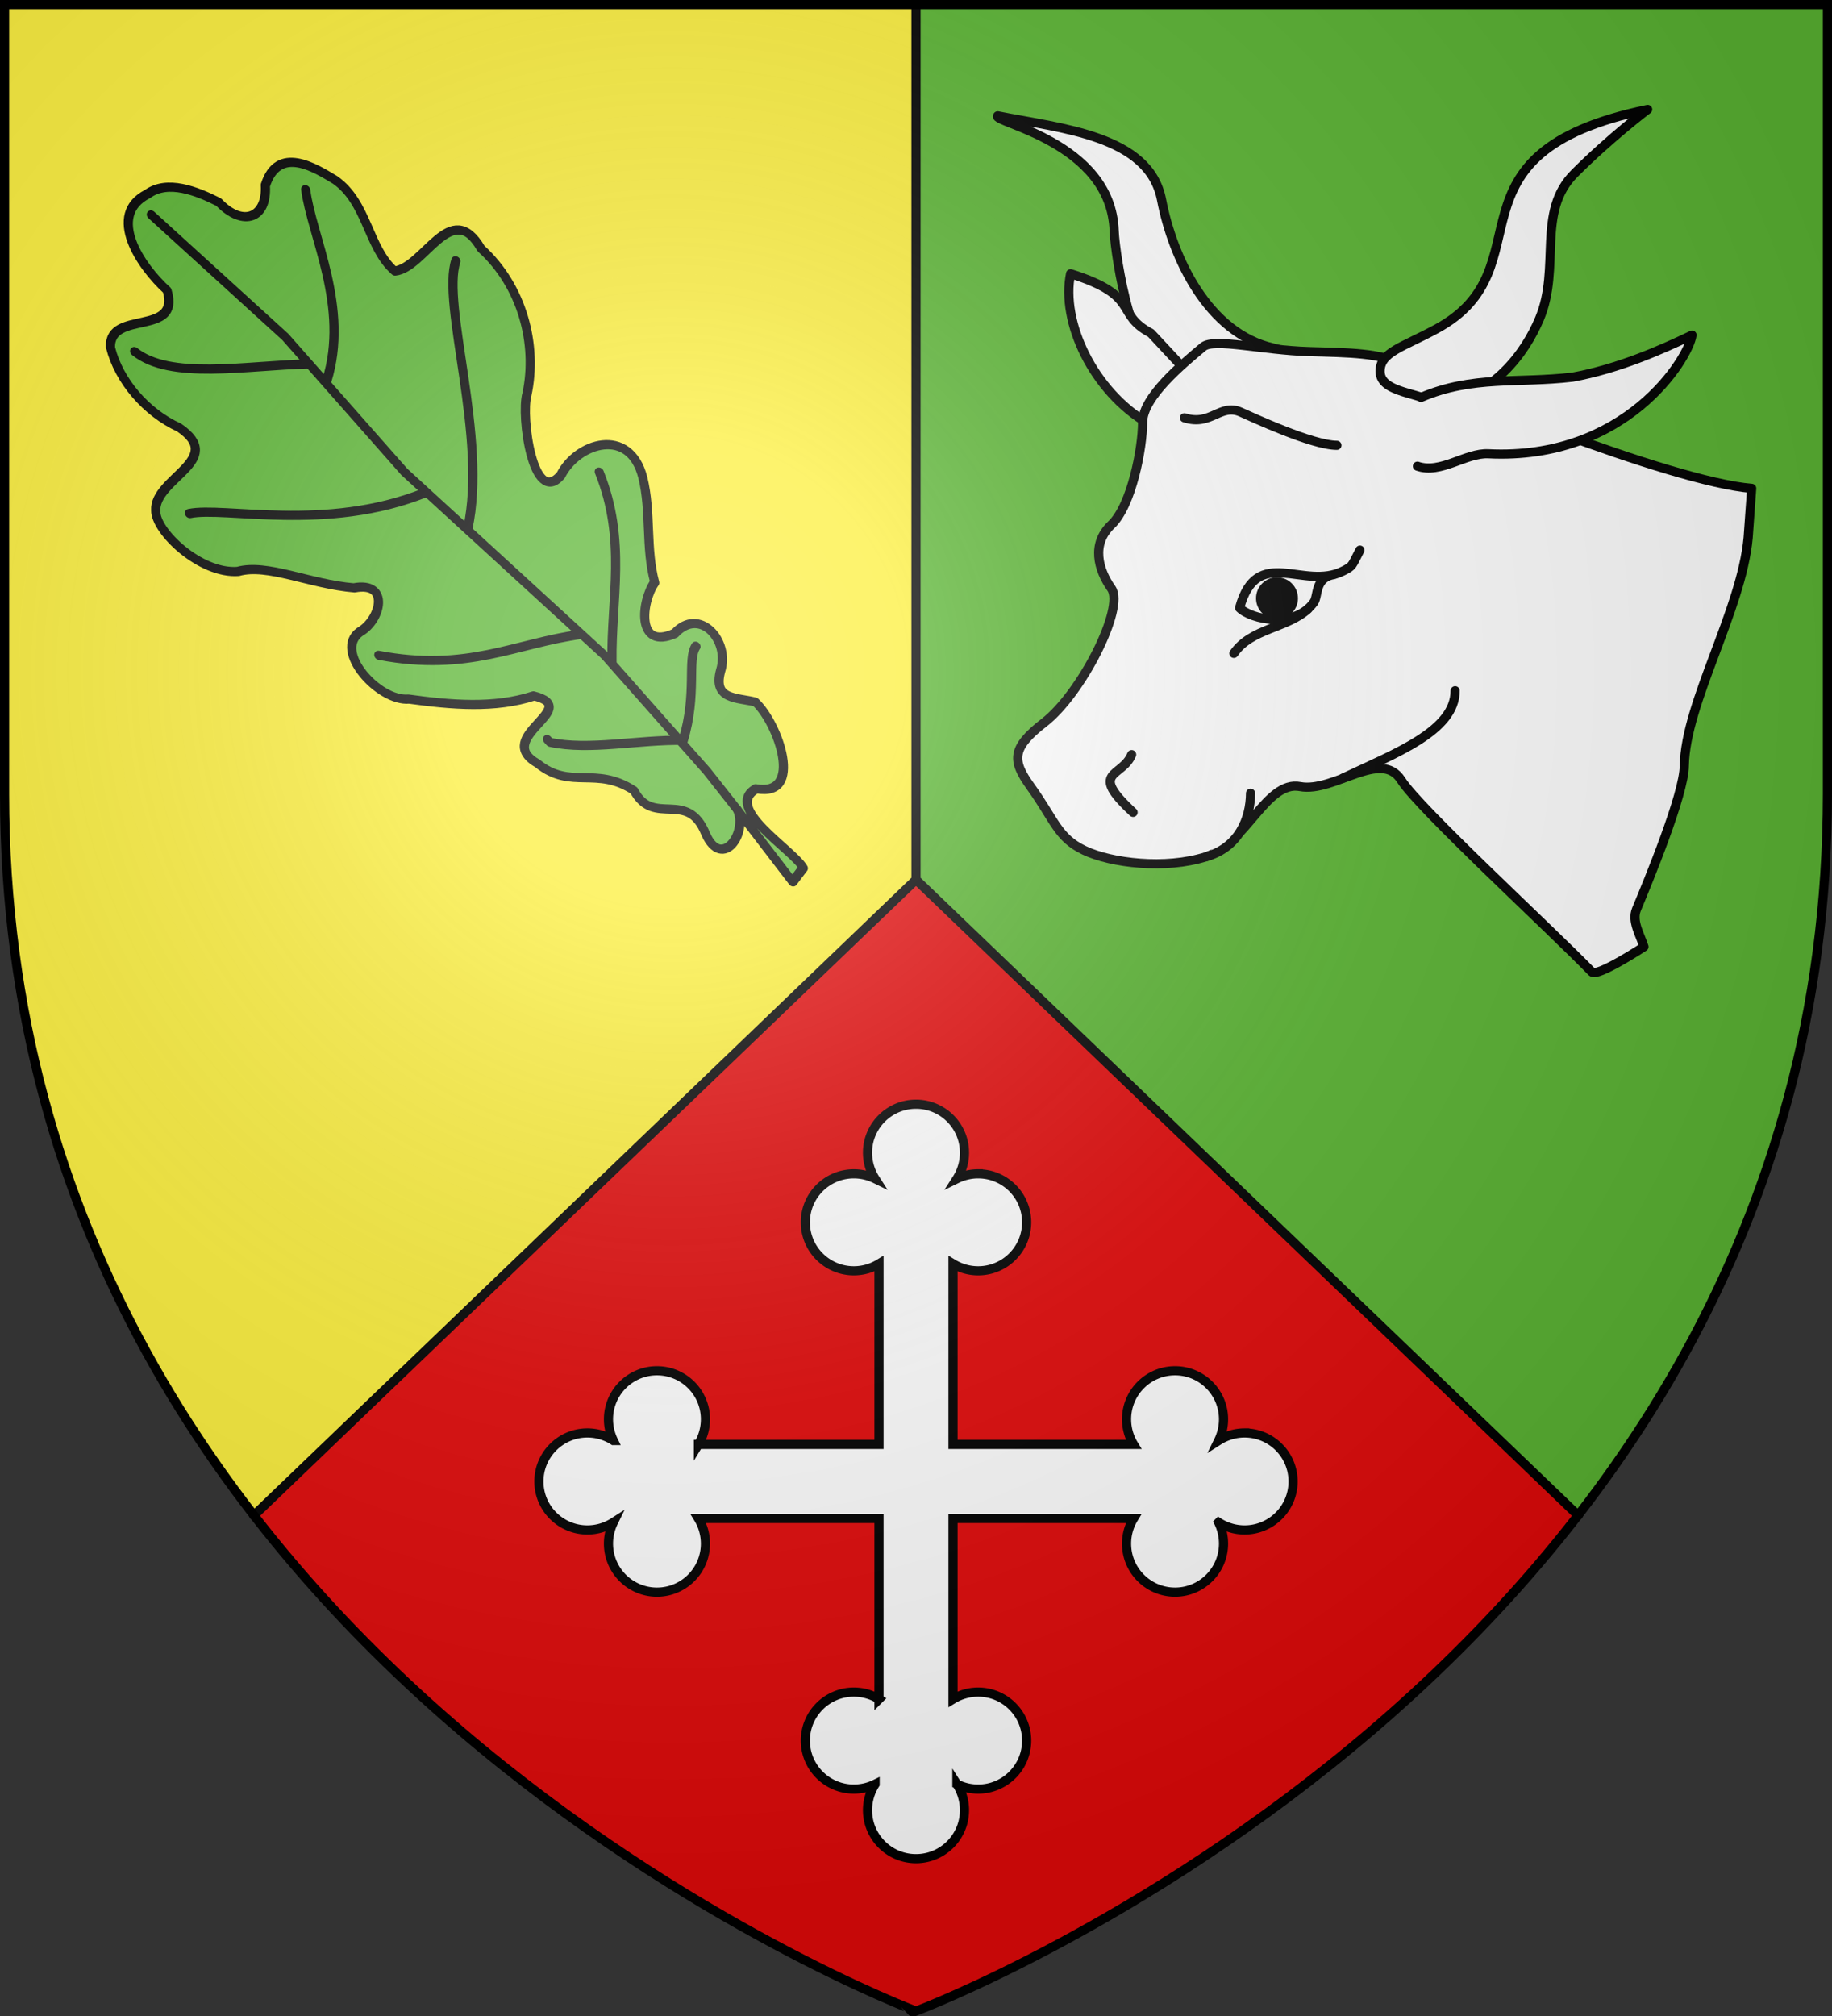 <svg xmlns="http://www.w3.org/2000/svg" width="600" height="660"><rect width="100%" height="100%" fill="#333333" stroke="none"/><radialGradient id="a" cx="220" cy="220" r="405" gradientUnits="userSpaceOnUse"><stop offset="0" stop-color="#fff" stop-opacity=".31"/><stop offset=".19" stop-color="#fff" stop-opacity=".25"/><stop offset=".6" stop-color="#6b6b6b" stop-opacity=".125"/><stop offset="1" stop-opacity=".125"/></radialGradient><path fill="#5ab532" d="M1.5 1.5h597V260c0 286.31-298.5 398.5-298.5 398.5S1.5 546.31 1.5 260z"/><path fill="#fcef3c" d="M1.5 1.5H300v657S1.5 546.31 1.5 260z"/><g stroke-linecap="round" stroke-linejoin="round"><path fill="#e20909" d="M300 288 83.125 496.156C171.503 610.228 300 658.5 300 658.5s128.497-48.272 216.875-162.344z"/><g stroke="#000"><path fill="none" stroke-width="3" d="M516.875 496.156 300 288 83.125 496.156M300 288V1.5"/><g fill="#fff" stroke-width="1.6" transform="matrix(1.878 0 0 1.873 -1340.582 -42.678)"><g style="fill:#fff;fill-rule:evenodd;stroke:#000;stroke-width:1.6;stroke-linecap:round;stroke-linejoin:round"><path d="M887.828 43.03c11.083 2.231 26.397 3.4 28.569 14.66 1.946 10.09 8.053 23.372 19.55 25.942 6.407 1.432-8.163 4.305-15.904 5.13-1.76.189-1.975-3.673-2.861-3.21-5.548 2.895-8.888-17.96-9.044-22.424-.544-15.582-21.485-18.981-20.31-20.098z"/><path d="M914.547 81.022c-6.43-3.378-1.632-6.48-14.007-10.39-1.73 8.384 3.9 20.56 13.618 26.242 6.409 3.748 5.78-8.932 5.78-10.049z"/><path d="M991.445 192.673c-7.46-7.7-30.11-28.555-33.246-33.52-3.526-5.583-11.753 2.233-17.63 1.117-5.877-1.117-9.403 10.049-16.454 12.282-7.052 2.233-16.455 1.117-21.157-1.116-4.701-2.234-5.167-5.256-9.402-11.166-3.2-4.466-3.422-6.7 2.35-11.166 6.572-5.085 14.105-20.098 11.754-23.448-2.351-3.35-3.526-7.816 0-11.166 3.526-3.35 5.435-13.398 5.435-17.865 0-4.466 7.041-10.255 10.563-13.214 1.881-1.58 10.308.59 18.457.833 6.892.205 12.765.206 16.084 2.332 6.24 3.998 47.058 20.45 61.118 21.57l-.616 8.627c-1.137 12.574-10.936 28.888-11.136 39.836-.019 5.003-6.305 20.23-8.342 25.134-.856 2.06.633 4.407 1.305 6.528 0 0-8.153 5.362-9.083 4.402z"/><path d="M967.602 143.521c0 7.03-10.434 10.935-19.541 15.26M950.997 118.943c-1.492 2.836-1.174 2.747-2.903 3.631-6.94 3.55-15.017-4.727-18.086 6.472 2.031 2.022 9.601 3.675 12.954-.986.8-1.112.102-4.302 3.523-4.85"/><path d="M941.947 129.228c-3.704 3.393-9.894 3.358-12.933 7.761"/></g><ellipse cx="67.055" cy="121.995" fill="#000" stroke="none" rx="4.198" ry="5.158" transform="matrix(.871 0 0 .711 878.13 40.62)"/><g style="fill:#fff;fill-rule:evenodd;stroke:#000;stroke-width:1.6;stroke-linecap:round;stroke-linejoin:round"><path d="M920.388 95.816c4.667 1.5 6.236-2.574 9.809-1 1.849.816 12.486 5.81 16.785 5.808M924.26 172.505c5.62-1.647 7.63-6.604 7.664-11.07M911.186 154.687c-1.646 4.035-7.647 2.775.249 10.096M964.364 80.269c-5.953 3.239-9.853 4.074-9.853 7.424 0 3.908 7.318 3.659 10.257 5.892 9.51-1.514 15.012-9.05 17.54-15.059 3.796-9.029-.629-18.688 6.131-25.447 6.358-6.356 12.735-11.166 12.735-11.166-37.088 7.731-17.096 27.63-36.81 38.356z"/><path d="M961.665 92.249c8.937-3.845 16.91-2.423 26.402-3.536 7.873-1.431 15.392-4.722 20.844-7.353-.615 4.178-11.639 21.935-35.518 20.742-3.954-.197-8.278 3.581-12.364 2.174"/></g></g><g fill="none" stroke-width="2.407"><path fill="#5ab532" fill-rule="evenodd" d="M713.92 106.309c-12.44-2.796-14.853 12.412-13.806 21.256-5.796 11.033-15.447-5.96-22.236 1.36-4.576 7.796-4.69 18.17-.729 26.288 3.827 13.902-14.63 5.335-20.279 11.766-3.882 3.794-2.551 19.147 5.746 24.806 7.578 3.268 12.455 14.158 20.932 22.106 8.695 4.618-.335 10.382-6.967 9.181-9.092-.854-9.098 16.144-2.393 20.586 7.653 8.01 15.91 15.875 26.423 19.9 7.982 10.482-16.378.842-11.769 13.297 1.892 10.446 11.648 9.913 14.885 20.846-2.809 10.181 11.436 8.35 6.719 19.93-3.335 9.393 9.05 6.707 11.065.524l-1.962 22.625 4.8-.89c1.181-5.244-5.442-24.364 4.906-22.54 8.388 9.574 16.706-8.525 15.962-16.34-2.963-3.904-8.458-7.41-1.359-11.575 7.507-4.028 7.64-15.456-2.558-14.483-11.23-3.091-1.056-11.46 5.328-12.846 4.455-7.952 12.319-13.69 17.008-21.602 6.786-11.726-7.075-17.223-16.526-13.826-11.66 1.48 2.603-17.569 7.993-20.689 11.382-7.516 19.18-21.007 17.588-34.844 3.38-14.408-15.316-5.623-22.013-9.912-1.215-8.713 7.131-17.366 4.607-26.853-1.873-5.452-5.148-15.877-15.408-10.377-5.703 6.497-12.464 4.17-12.734-4.512-2.47-5.64-6.336-12.64-13.223-13.182z" transform="matrix(.888 -.777 .88 .979 -679.232 514.174)"/><path d="m721.511 318.155.87-12.128.353-38.46-7.31-67.156.457-44.772-5.025-44.77" transform="matrix(.888 -.777 .88 .979 -679.232 514.174)"/><path d="M743.292 280.816c-4.37 1.02-8.452 9.061-20.101 15.533-9.04-7.47-21.36-13.464-27.868-21.472v-.914M723.19 269.852c11.374-11.786 25.449-20.195 32.437-37.462M721.82 259.8c-15.228-9.109-30.456-11.485-45.685-29.237M718.055 221.378c20.962-13.759 36.03-46.265 47.166-52.033M715.881 207.72c-27.793-8.775-44.004-30.382-52.537-34.72M716.33 170.634c18.331-9.98 23.702-29.533 31.074-39.207M715.424 164.32c-13.318-9.983-31.308-19.499-33.35-30.61" transform="matrix(.888 -.777 .88 .979 -679.232 514.174)"/></g></g></g><path fill="#fff" stroke="#000" stroke-width="3" d="M407.623 469.123c-3.134 0-6.053.912-8.515 2.48a15.807 15.807 0 0 0 1.607-6.964c0-8.769-7.108-15.877-15.877-15.877-8.768 0-15.877 7.108-15.877 15.877 0 3.018.842 5.839 2.304 8.241H312.12v-59.145a15.801 15.801 0 0 0 8.241 2.304c8.769 0 15.877-7.109 15.877-15.877s-7.108-15.877-15.877-15.877a15.81 15.81 0 0 0-6.964 1.607 15.796 15.796 0 0 0 2.48-8.515c0-8.769-7.108-15.877-15.877-15.877-8.768 0-15.877 7.108-15.877 15.877 0 3.134.912 6.054 2.48 8.515a15.815 15.815 0 0 0-6.964-1.607c-8.769 0-15.877 7.109-15.877 15.877s7.108 15.877 15.877 15.877c3.018 0 5.839-.842 8.241-2.304v59.145h-59.145a15.801 15.801 0 0 0 2.304-8.241c0-8.769-7.109-15.877-15.877-15.877s-15.877 7.108-15.877 15.877c0 2.498.579 4.86 1.607 6.964a15.796 15.796 0 0 0-8.515-2.48c-8.769 0-15.877 7.108-15.877 15.877 0 8.768 7.108 15.877 15.877 15.877 3.134 0 6.054-.912 8.515-2.48a15.816 15.816 0 0 0-1.607 6.964c0 8.769 7.109 15.877 15.877 15.877s15.877-7.109 15.877-15.877c0-3.018-.842-5.839-2.304-8.241h59.145v59.145a15.801 15.801 0 0 0-8.241-2.304c-8.769 0-15.877 7.109-15.877 15.877 0 8.769 7.108 15.877 15.877 15.877 2.498 0 4.86-.578 6.964-1.607a15.796 15.796 0 0 0-2.48 8.515c0 8.769 7.109 15.877 15.877 15.877 8.769 0 15.877-7.108 15.877-15.877 0-3.134-.912-6.053-2.48-8.515a15.81 15.81 0 0 0 6.964 1.607c8.769 0 15.877-7.108 15.877-15.877 0-8.768-7.108-15.877-15.877-15.877-3.018 0-5.839.842-8.241 2.304V497.12h59.145a15.801 15.801 0 0 0-2.304 8.241c0 8.769 7.109 15.877 15.877 15.877 8.769 0 15.877-7.108 15.877-15.877 0-2.498-.578-4.86-1.607-6.964a15.795 15.795 0 0 0 8.515 2.48c8.769 0 15.877-7.109 15.877-15.877 0-8.769-7.108-15.877-15.877-15.877z"/><path fill="url(#a)" d="M1.5 1.5h597V260c0 286.31-298.5 398.5-298.5 398.5S1.5 546.31 1.5 260z"/><path fill="none" stroke="#000" stroke-width="3" d="M1.5 1.5h597v258.46c0 286.265-298.5 398.438-298.5 398.438S1.5 546.225 1.5 259.96z"/></svg>